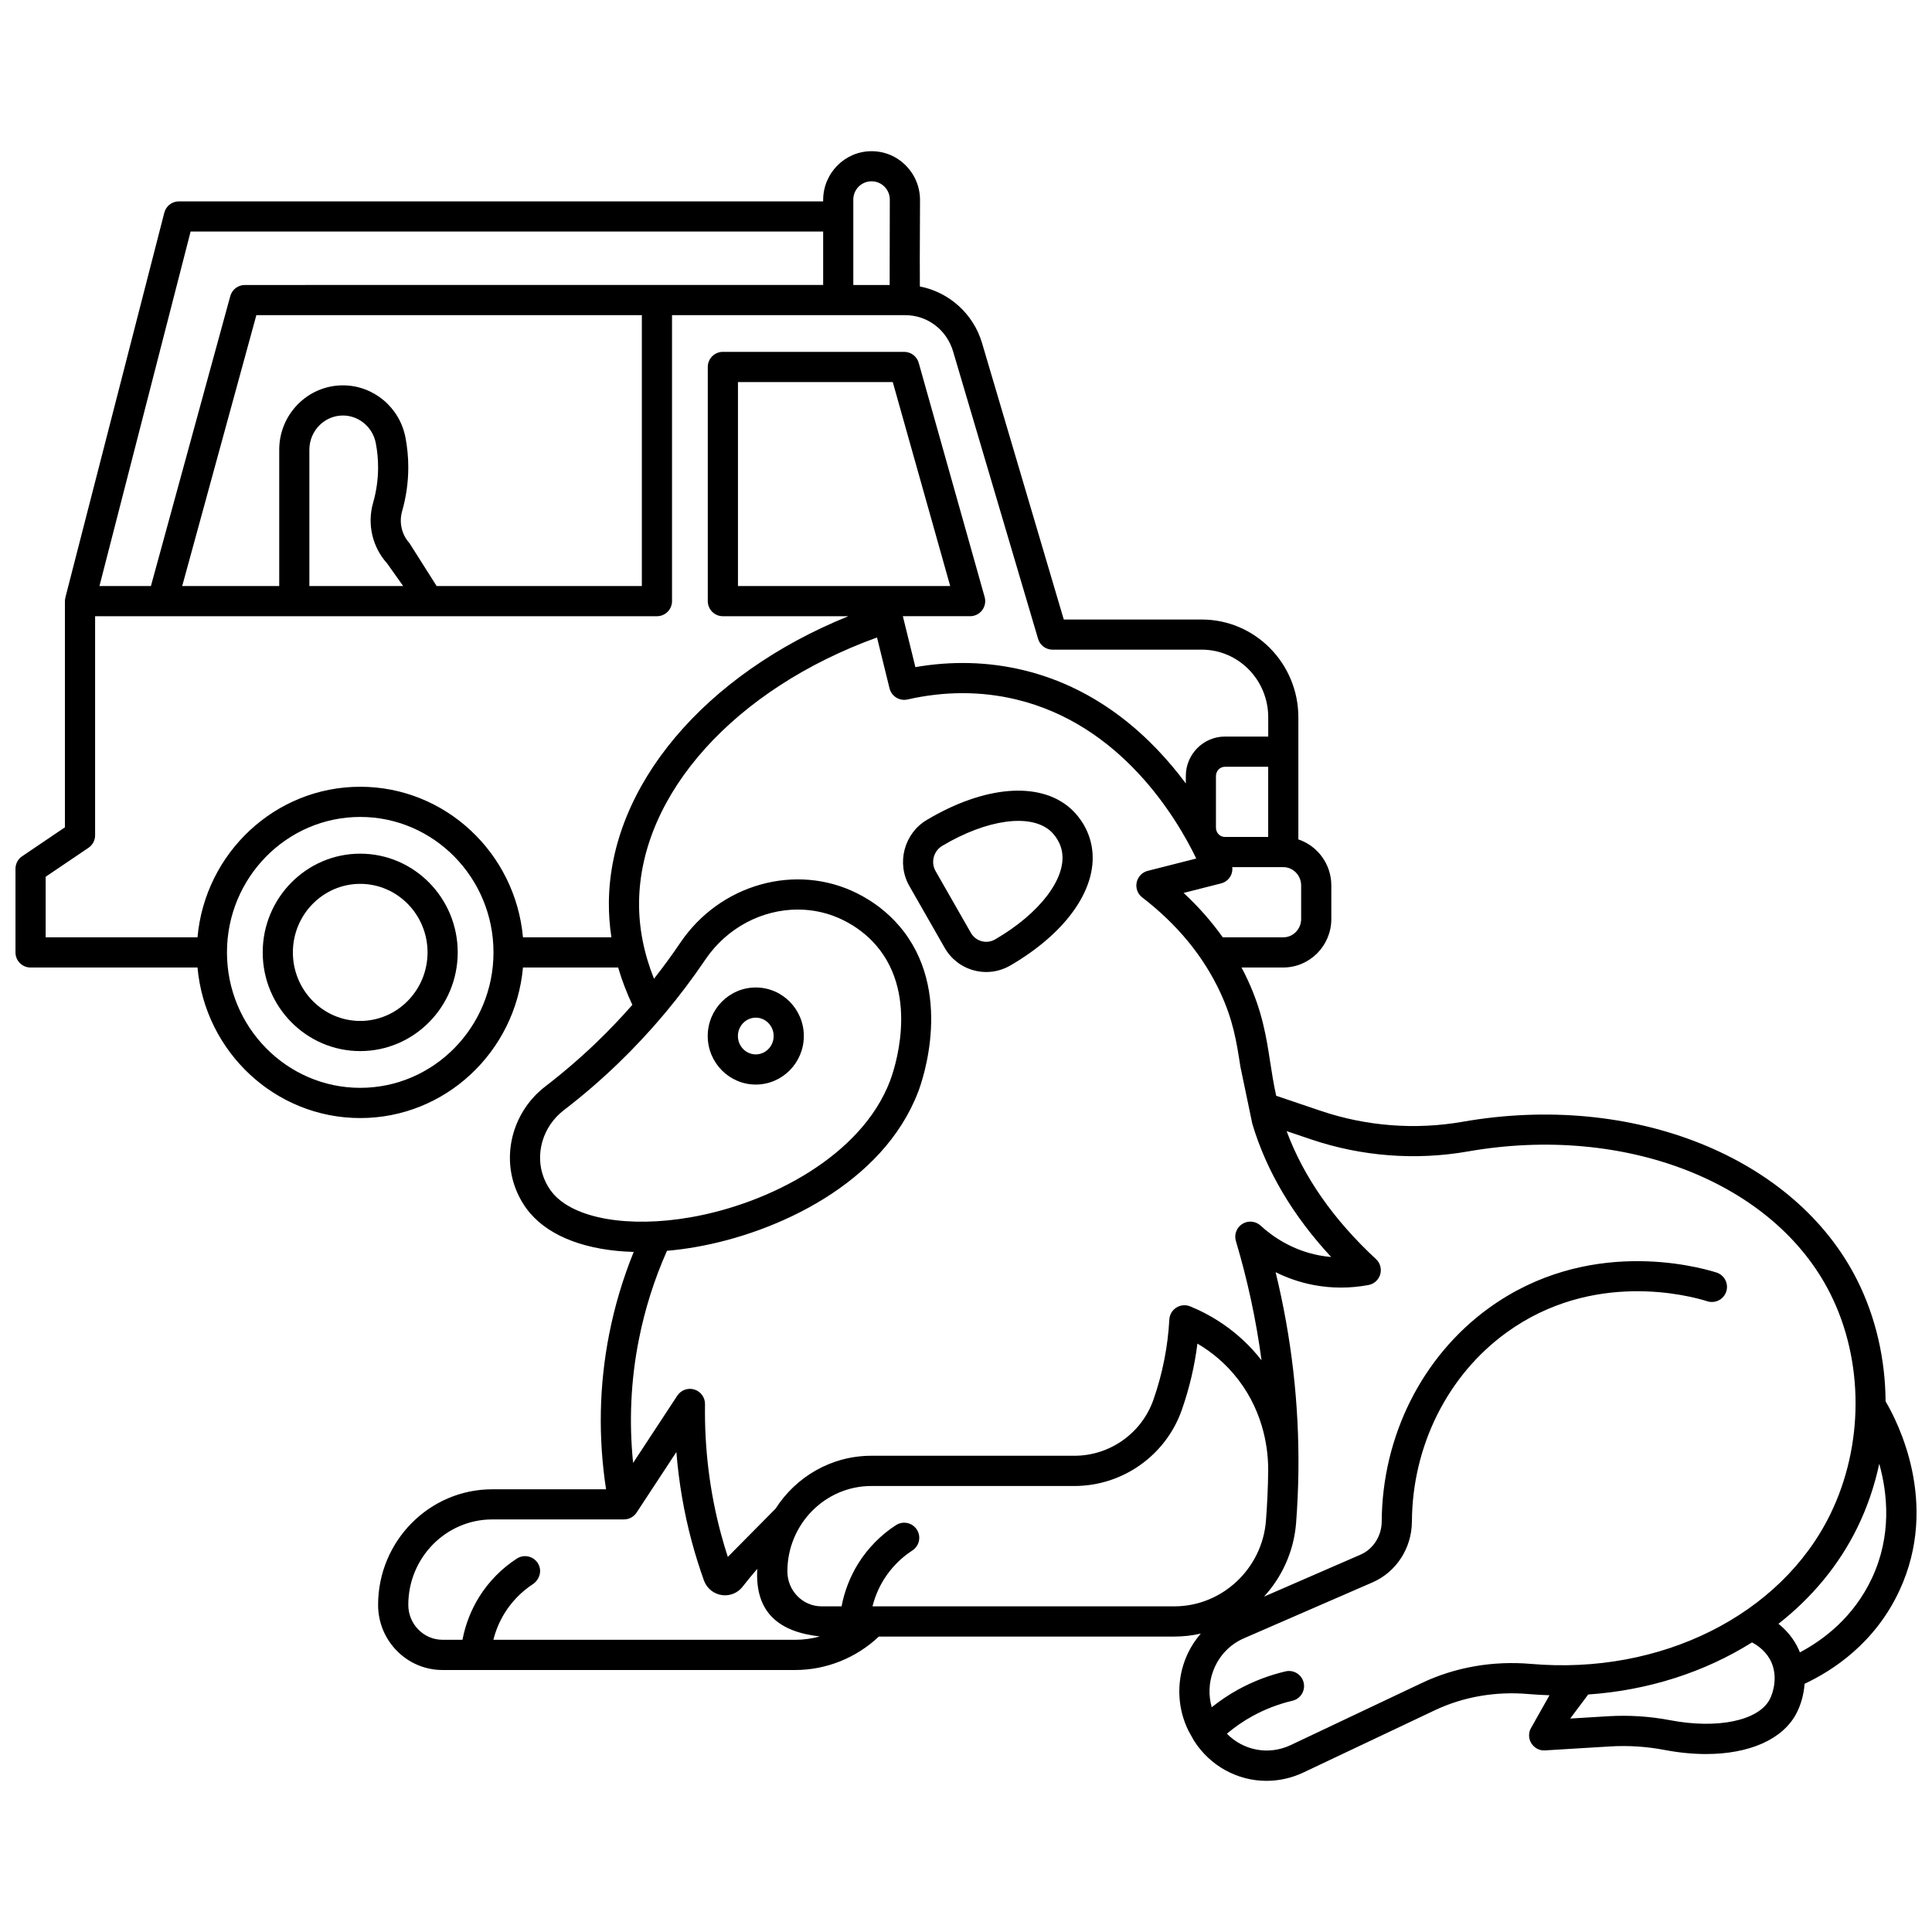 <?xml version="1.0" encoding="UTF-8"?>
<!-- Uploaded to: ICON Repo, www.svgrepo.com, Generator: ICON Repo Mixer Tools -->
<svg width="800px" height="800px" version="1.1" viewBox="144 144 512 512" xmlns="http://www.w3.org/2000/svg">
 <defs>
  <clipPath id="a">
   <path d="m148.09 184h503.81v432h-503.81z"/>
  </clipPath>
 </defs>
 <path d="m239.46 370.23c-14.25 0-25.84 11.738-25.84 26.16 0 14.426 11.59 26.16 25.84 26.16 14.246 0 25.84-11.734 25.84-26.16 0-14.422-11.59-26.16-25.84-26.16zm0 44.328c-9.84 0-17.844-8.148-17.844-18.164 0-10.016 8.004-18.164 17.844-18.164 9.84 0 17.844 8.148 17.844 18.164 0 10.016-8.004 18.164-17.844 18.164z"/>
 <g clip-path="url(#a)">
  <path d="m643.7 515.37c-0.078-11.172-2.582-22.266-7.523-32.113-16.387-32.641-59.383-49.906-104.56-41.977-12.512 2.191-25.516 1.195-37.605-2.894l-11.809-3.996c-0.695-3.137-1.148-6.066-1.59-8.926-1.016-6.598-2.066-13.418-6.012-21.887-0.5-1.074-1.027-2.133-1.582-3.18h11.062c7.023 0 12.734-5.769 12.734-12.863v-8.867c0-5.684-3.668-10.516-8.738-12.215v-32.363c0-14.285-11.48-25.906-25.59-25.906h-36.574l-21.672-73.305c-2.293-7.754-8.785-13.484-16.469-14.961-0.023-3.234-0.031-9.734 0.043-22.809 0.02-3.5-1.324-6.789-3.781-9.262-2.422-2.438-5.637-3.777-9.055-3.777-7.078 0-12.836 5.816-12.836 12.969v0.332l-170.73-0.004c-1.824 0-3.418 1.234-3.871 3.004l-26.211 101.95 0.012 0.004c-0.082 0.32-0.141 0.648-0.141 0.992v59.934l-11.348 7.676c-1.094 0.742-1.754 1.984-1.754 3.312v22.164c0 2.207 1.789 4 4 4h44.242c2 22.336 20.574 39.895 43.125 39.895 22.551 0 41.125-17.559 43.125-39.895h25.223c0.969 3.312 2.227 6.617 3.766 9.895-2.992 3.41-6.117 6.691-9.367 9.824-4.328 4.168-8.938 8.137-13.703 11.797-8.359 6.422-11.578 17.598-7.828 27.18 0.938 2.394 2.215 4.547 3.793 6.394 5.473 6.394 15.254 9.945 27.465 10.281-2.848 7.012-5.035 14.316-6.508 21.809-2.66 13.531-2.93 27.336-0.82 41.098h-30.164c-16.68 0-30.25 13.742-30.25 30.637 0 9.516 7.652 17.254 17.062 17.254h93.492c8.203 0 16.176-3.211 22.148-8.863h78.32c2.398 0 4.738-0.277 7-0.789-1.812 2.102-3.273 4.523-4.262 7.227-2.207 6.016-1.848 12.762 0.98 18.5l1.453 2.609c4.316 6.805 11.605 10.688 19.234 10.688 3.289 0 6.641-0.719 9.836-2.234l34.801-16.48c7.523-3.562 16.094-5.051 24.793-4.289 1.867 0.16 3.723 0.254 5.574 0.316l-5.059 8.988c-0.574 1.277-0.438 2.762 0.359 3.91 0.797 1.152 2.133 1.824 3.531 1.719l17.133-1.043c4.863-0.297 9.73 0.012 14.465 0.914 3.863 0.738 7.574 1.094 11.055 1.094 11.387 0 20.293-3.832 23.926-10.723 1.105-2.098 1.98-4.859 2.195-7.894 7.457-3.488 18.672-10.766 25.148-24.738 10.746-23.172-0.637-44.973-3.684-50.109zm-159.62-141.57c2.613 0 4.738 2.184 4.738 4.867v8.867c0 2.684-2.125 4.867-4.738 4.867h-16.027c-2.984-4.184-6.441-8.117-10.387-11.77l9.926-2.519c1.121-0.285 2.062-1.039 2.586-2.074 0.352-0.699 0.473-1.473 0.387-2.234zm-17.84-10.457v-13.68c0-1.355 1.062-2.461 2.367-2.461h11.477v18.598h-11.477c-1.309 0.004-2.367-1.102-2.367-2.457zm-96.105-166.46c0-2.676 2.172-4.844 4.848-4.836 2.668 0.008 4.828 2.176 4.824 4.844l-0.039 22.633h-9.633zm-175.62 8.473h167.63v14.164h-44.051l-109.21 0.004c-1.801 0-3.379 1.207-3.856 2.941l-21.035 76.844h-13.637zm52.078 87.957 4.254 5.996h-24.859v-36.121c0-5.004 3.984-9.074 8.883-9.074 4.242 0 7.914 3.086 8.723 7.34 0.402 2.102 0.605 4.25 0.605 6.391 0 3.188-0.449 6.367-1.336 9.453-1.598 5.594-0.172 11.73 3.731 16.016zm3.961-13.805c1.09-3.801 1.645-7.727 1.645-11.66 0-2.644-0.25-5.297-0.746-7.891-1.531-8.02-8.504-13.836-16.578-13.836-9.309 0-16.879 7.656-16.879 17.07v36.121l-25.711-0.004 19.652-71.789h102.16v71.789h-54.383l-7.207-11.379c-2.047-2.25-2.793-5.477-1.949-8.422zm-11.09 152.78c-19.473 0-35.316-16.102-35.316-35.895 0-19.793 15.844-35.895 35.316-35.895 19.473 0 35.316 16.102 35.316 35.895 0 19.793-15.844 35.895-35.316 35.895zm65.895-49.234c-0.031 3.109 0.191 6.227 0.668 9.34h-23.438c-2-22.336-20.574-39.895-43.125-39.895s-41.125 17.559-43.125 39.895h-40.242v-16.043l11.348-7.676c1.098-0.742 1.758-1.984 1.758-3.312v-58.059h148.89c2.207 0 4-1.789 4-4v-75.785h61.789c5.894 0 10.996 3.867 12.699 9.617l22.52 76.168c0.5 1.699 2.062 2.863 3.836 2.863h39.562c9.703 0 17.594 8.035 17.594 17.91v5.121h-11.477c-5.715 0-10.363 4.691-10.363 10.457v1.969c-8.875-11.953-22.844-25.195-43.125-30.047-9.238-2.207-18.82-2.469-28.539-0.781l-3.324-13.496h17.828c1.25 0 2.434-0.586 3.188-1.586 0.754-1 1-2.293 0.66-3.496l-17.473-62.059c-0.484-1.723-2.059-2.914-3.848-2.914h-48.051c-2.207 0-4 1.789-4 4v62.059c0 2.207 1.789 4 4 4h33.25c-38.027 15.379-63.152 44.941-63.461 75.75zm34.207-83.746v-54.059h41.023l15.223 54.059zm-49.012 160.97c-0.996-1.164-1.812-2.547-2.426-4.109-2.461-6.285-0.301-13.656 5.254-17.926 5-3.84 9.84-8.008 14.379-12.379 8.613-8.293 16.406-17.57 23.164-27.566 5.746-8.504 15.098-13.258 24.496-13.258 4.141 0 8.293 0.922 12.148 2.856 3.394 1.699 6.301 3.945 8.645 6.668 11.664 13.566 4.516 33.621 3.664 35.863-7.594 19.957-32.039 32.547-52.895 36.172-16.402 2.852-30.703 0.371-36.43-6.32zm22.727 38.832c1.605-8.172 4.125-16.105 7.473-23.633 2.469-0.219 5.008-0.547 7.602-1 21.398-3.719 49.688-16.742 58.996-41.207 1.027-2.695 9.605-26.848-5.074-43.922-3.039-3.535-6.781-6.43-11.125-8.605-16.191-8.113-36.332-2.488-46.852 13.074-2.215 3.273-4.551 6.461-6.988 9.562-2.684-6.738-4.023-13.527-3.957-20.25 0.285-28.77 25.445-56.582 63.059-70.191l3.32 13.484c0.52 2.113 2.641 3.422 4.762 2.945 9.828-2.223 19.508-2.227 28.766-0.012 27.754 6.637 42.465 31.219 47.758 42.164l-12.863 3.266c-1.484 0.375-2.625 1.57-2.934 3.07s0.266 3.043 1.48 3.977c9.25 7.098 16.195 15.547 20.652 25.113 3.465 7.438 4.34 13.137 5.359 19.73l3.172 15.188c3.746 12.516 10.758 24.344 20.891 35.258-1.074-0.09-2.141-0.234-3.203-0.438-7.211-1.379-12.422-5.051-15.523-7.891-1.324-1.215-3.297-1.395-4.824-0.438-1.523 0.953-2.223 2.809-1.707 4.531 3.106 10.395 5.371 20.961 6.797 31.613-6.195-7.973-13.703-12.172-18.934-14.301-1.195-0.484-2.555-0.363-3.644 0.328-1.09 0.691-1.781 1.867-1.852 3.156-0.398 7.199-1.793 14.289-4.176 21.137l-0.051 0.145c-3.117 8.871-11.531 14.832-20.938 14.832h-53.801c-10.637 0-20 5.594-25.395 14.023l-12.652 12.781c-0.656-2.023-1.262-4.066-1.812-6.113-2.981-11.102-4.402-22.66-4.231-34.367 0.027-1.777-1.125-3.359-2.824-3.883-1.699-0.52-3.539 0.141-4.516 1.629l-11.711 17.824c-1.113-10.926-0.613-21.848 1.5-32.582zm41.477 79.449h-80.008c0.559-2.203 1.484-4.68 3.047-7.176 1.879-2.996 4.426-5.598 7.383-7.543 1.73-1.137 2.477-3.387 1.543-5.234-1.09-2.16-3.773-2.852-5.75-1.57-3.988 2.582-7.43 6.074-9.949 10.098-2.18 3.477-3.691 7.367-4.465 11.422h-5.293c-5 0-9.066-4.152-9.066-9.258 0-12.484 9.98-22.637 22.25-22.637h34.902v-0.008c1.328 0.004 2.598-0.656 3.344-1.797l10.547-16.055c0.645 8.066 2.012 16.016 4.09 23.762 0.926 3.449 2.004 6.887 3.211 10.262 0.754 2.109 2.629 3.621 4.852 3.902 2.078 0.262 4.133-0.594 5.41-2.25 1.242-1.613 2.539-3.184 3.879-4.711-0.672 11.539 5.742 16.707 16.578 17.902-2.086 0.582-4.269 0.891-6.504 0.891zm100.47-8.863h-80.008c0.559-2.203 1.484-4.68 3.047-7.176 1.91-3.043 4.512-5.684 7.519-7.633 1.852-1.199 2.383-3.676 1.184-5.527-1.199-1.855-3.676-2.387-5.531-1.184-3.984 2.578-7.426 6.07-9.953 10.098-2.18 3.477-3.691 7.371-4.465 11.426h-5.293c-4.996 0-9.066-4.152-9.066-9.258 0-12.484 9.98-22.637 22.25-22.637h53.801c12.797 0 24.246-8.109 28.477-20.168l0.086-0.25c1.953-5.613 3.309-11.418 4.051-17.32 3.523 2.07 7.434 5.121 10.84 9.57 6.988 9.133 7.957 19.035 7.914 24.129-0.051 4.387-0.25 8.832-0.59 13.211-0.973 12.738-11.637 22.719-24.262 22.719zm94.527 15.258c-10.109-0.879-20.105 0.859-28.906 5.031l-34.801 16.48c-5.891 2.789-12.578 1.406-16.914-3.016 2.125-1.785 4.41-3.367 6.844-4.699 3.312-1.812 6.852-3.172 10.523-4.031 2.148-0.504 3.484-2.656 2.981-4.805s-2.656-3.484-4.805-2.981c-4.371 1.027-8.59 2.641-12.535 4.805-2.477 1.355-4.816 2.945-7.027 4.695-0.887-3.121-0.777-6.426 0.367-9.551 1.453-3.961 4.356-7.059 8.172-8.719l34.066-14.812c6.309-2.742 10.41-9.07 10.449-16.121 0.109-20.066 9.477-38.793 25.062-50.086 22.906-16.598 48.371-9.816 53.242-8.289 2.106 0.66 4.352-0.512 5.012-2.617 0.66-2.106-0.512-4.352-2.617-5.012-5.512-1.727-34.328-9.398-60.332 9.441-17.641 12.781-28.242 33.91-28.367 56.516-0.02 3.883-2.234 7.348-5.644 8.828l-25.551 11.113c4.781-5.223 7.922-12.016 8.504-19.539 0.352-4.555 0.559-9.176 0.613-13.742 0.211-17.723-1.82-35.402-6.043-52.699 2.891 1.438 6.238 2.664 10.031 3.391 4.809 0.918 9.719 0.918 14.594 0.004 1.484-0.277 2.684-1.371 3.102-2.82 0.418-1.449-0.016-3.016-1.121-4.039-11.281-10.461-19.223-21.855-23.688-33.922l6.496 2.195c13.355 4.516 27.723 5.621 41.551 3.195 41.723-7.316 81.215 8.18 96.031 37.688 8.938 17.801 8.93 40.219-0.02 58.504-13.062 26.68-44.914 42.602-79.27 39.613zm63.223 9.414c-2.973 5.641-13.832 7.902-26.406 5.5-5.383-1.027-10.918-1.379-16.449-1.043l-10.004 0.609 4.766-6.375c15.949-1.094 30.914-5.949 43.406-13.801 1.637 0.863 3.906 2.484 5.141 5.254 1.707 3.859 0.52 8.008-0.453 9.855zm27.16-32.266c-4.859 10.488-12.965 16.516-19.152 19.797-0.082-0.211-0.16-0.422-0.254-0.633-1.375-3.094-3.406-5.332-5.426-6.938 8.824-6.918 16.023-15.52 20.895-25.477 2.637-5.383 4.57-11.09 5.82-16.941 2.262 8.129 3.273 19.074-1.883 30.191z"/>
 </g>
 <path d="m344.29 431.42c7.023 0 12.734-5.769 12.734-12.863s-5.711-12.863-12.734-12.863c-7.023 0-12.734 5.769-12.734 12.863s5.715 12.863 12.734 12.863zm0-17.73c2.613 0 4.738 2.184 4.738 4.867s-2.125 4.867-4.738 4.867-4.738-2.184-4.738-4.867c0.004-2.68 2.129-4.867 4.738-4.867z"/>
 <path d="m427.59 358.15c-8.184-7.137-22.734-5.934-37.973 3.137-6.023 3.582-8.098 11.445-4.625 17.523l9.355 16.371c1.695 2.969 4.438 5.09 7.723 5.973 1.094 0.293 2.199 0.438 3.305 0.438 2.223 0 4.414-0.59 6.394-1.742 15.289-8.891 23.531-21.062 21.504-31.758-1.02-5.394-4.312-8.75-5.684-9.941zm-19.84 34.785c-1.109 0.645-2.387 0.82-3.606 0.492-1.207-0.324-2.223-1.113-2.852-2.215l-9.355-16.371c-1.324-2.316-0.531-5.316 1.77-6.684 11.797-7.023 23.305-8.621 28.629-3.981 0.41 0.359 2.496 2.305 3.082 5.398 1.336 7.047-5.766 16.438-17.668 23.359z"/>
</svg>